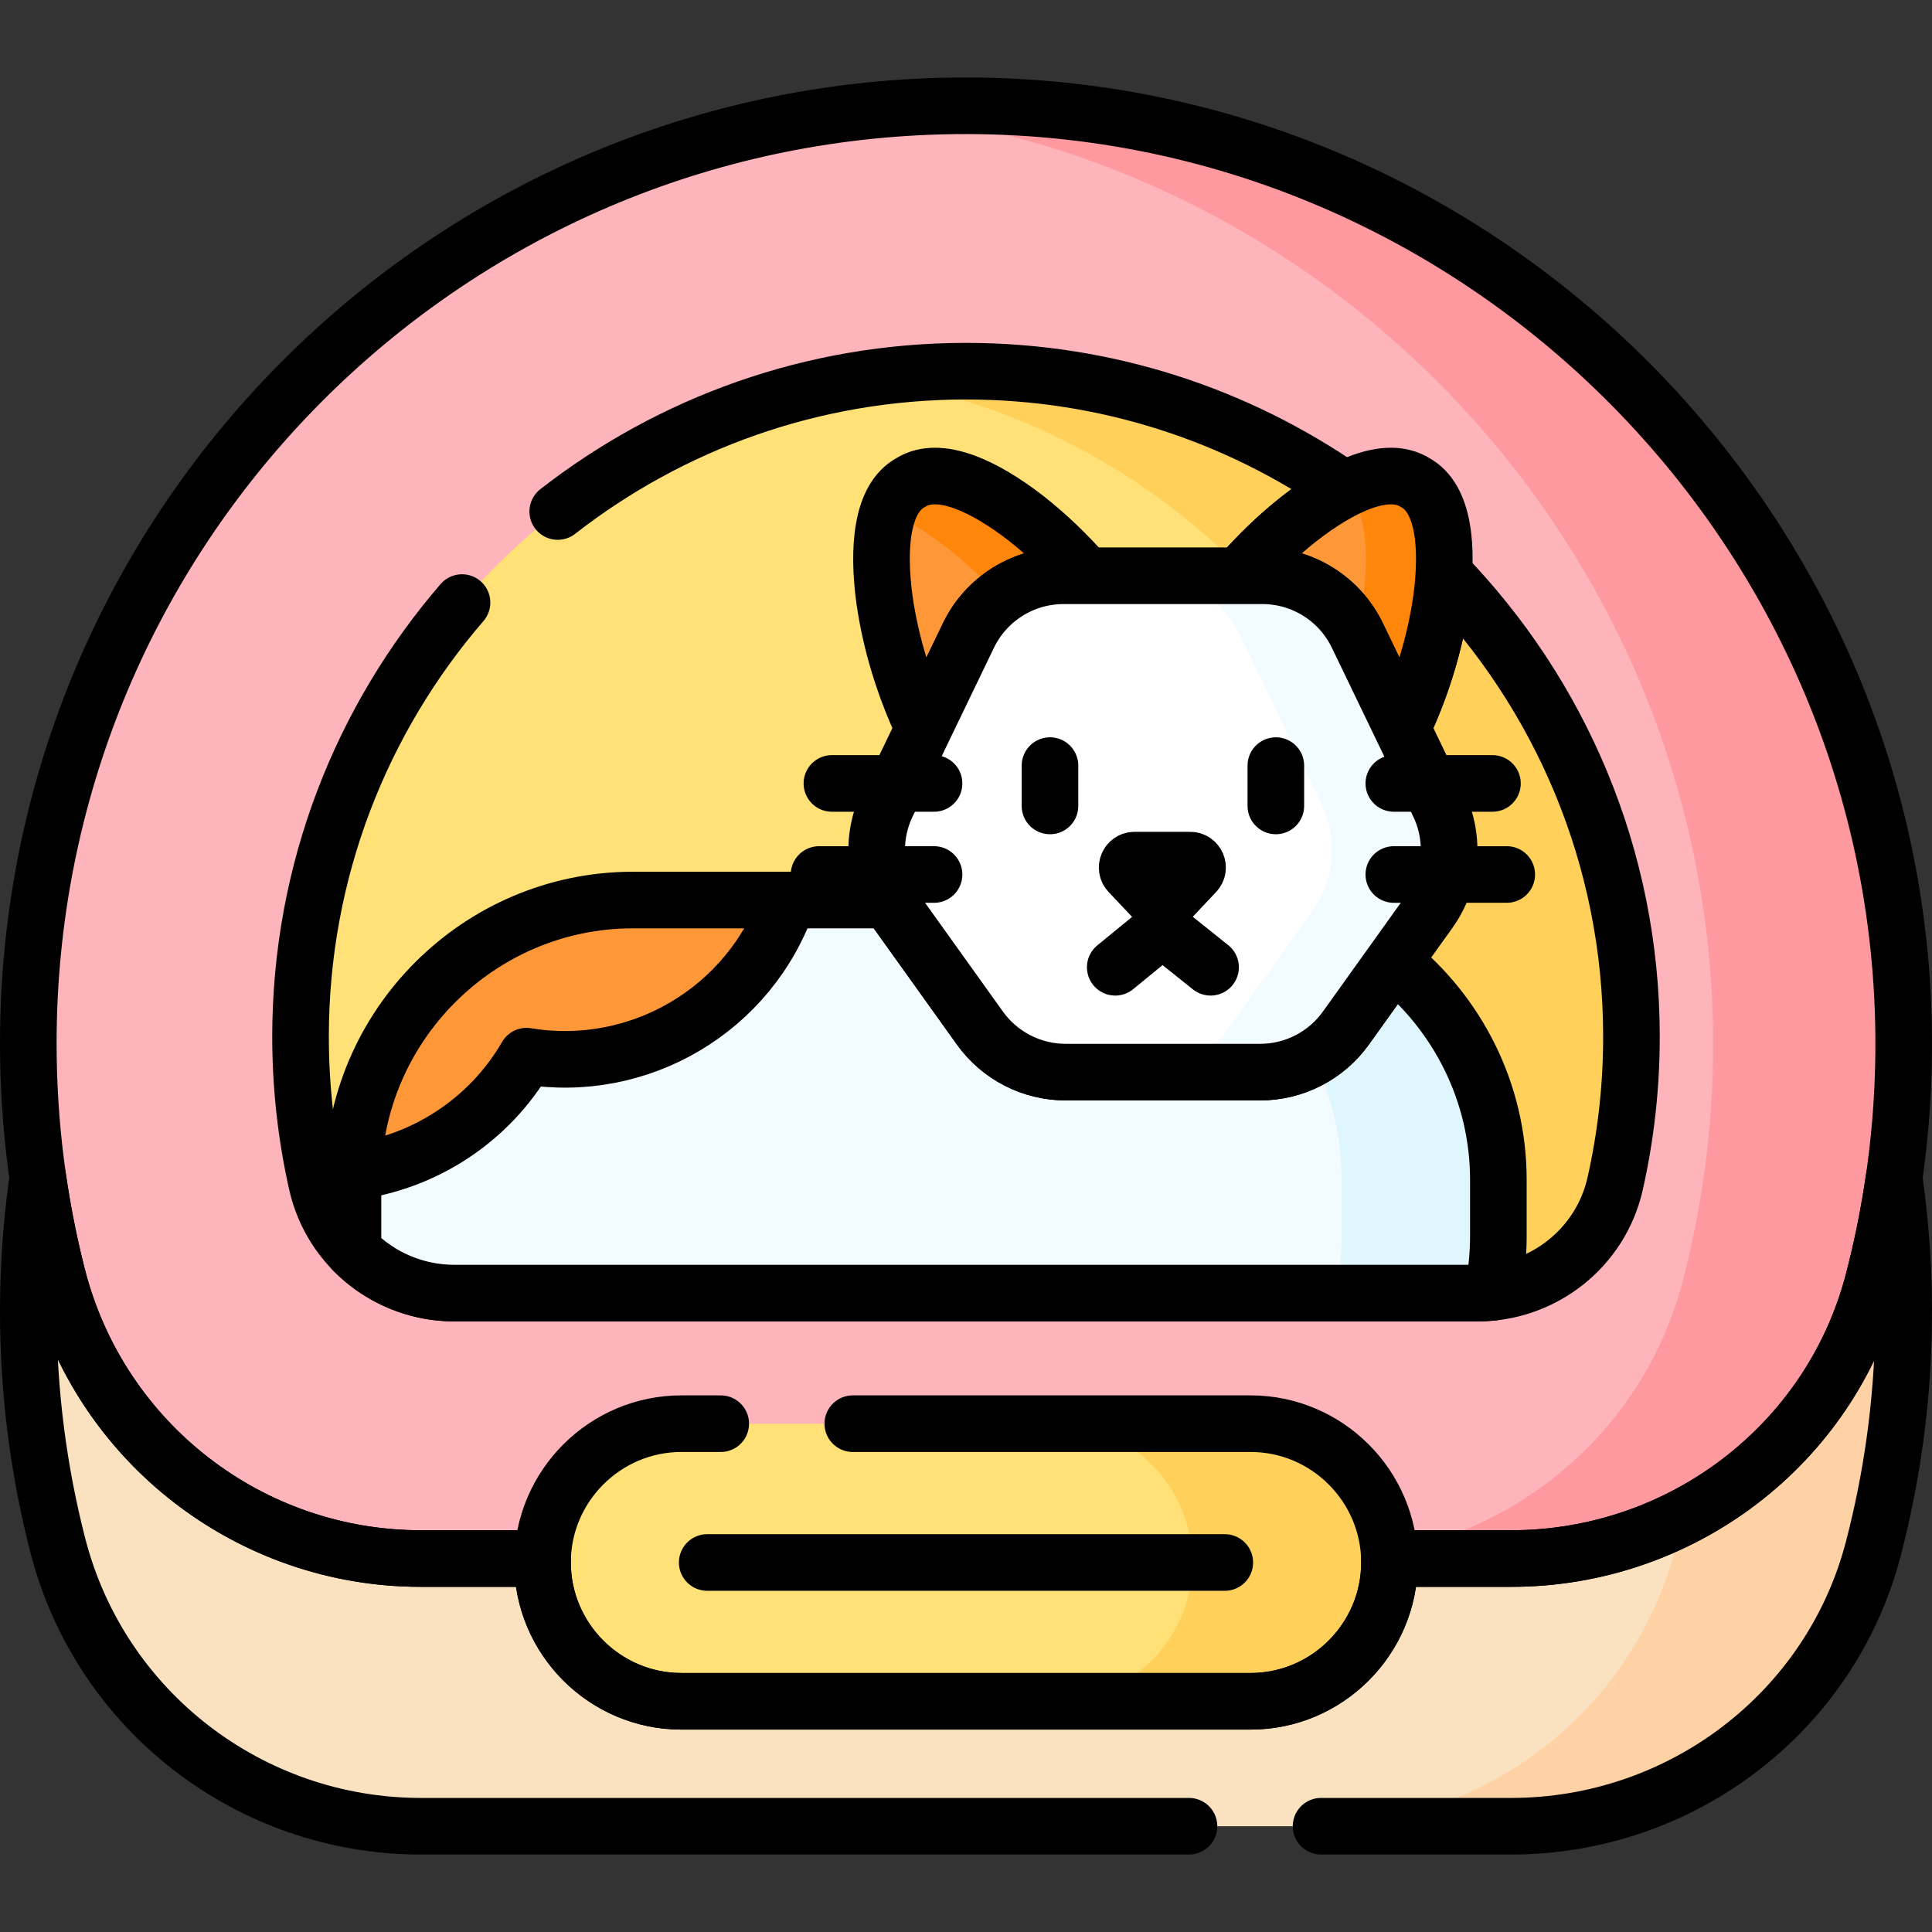 <?xml version="1.0" encoding="UTF-8"?> <svg xmlns="http://www.w3.org/2000/svg" xmlns:xlink="http://www.w3.org/1999/xlink" version="1.1" id="Capa_1" x="0px" y="0px" viewBox="0 0 512 512" style="enable-background:new 0 0 512 512;" xml:space="preserve" width="512" height="512"><rect x="0" y="0" width="512" height="512" fill="#333333" stroke="none"/> <g> <g> <path style="fill:#FAE2C0;" d="M501.386,308.348c-1.347,10.467-3.346,20.841-6.004,30.993&#10;&#9;&#9;&#9;c-11.196,42.758-50.225,72.62-94.911,72.62h-33.313c0.041,0.7,0.068,1.404,0.068,2.114c0,19.732-16.053,35.785-35.785,35.785&#10;&#9;&#9;&#9;H180.56c-19.732,0-35.785-16.053-35.785-35.785c0-0.71,0.027-1.414,0.068-2.114h-33.297c-44.963,0-84.145-30.431-95.284-74.002&#10;&#9;&#9;&#9;c-2.496-9.762-4.38-19.694-5.664-29.725C8.569,321.016,7.5,334.117,7.5,347.47c0,21.473,2.726,42.307,7.849,62.179&#10;&#9;&#9;&#9;c11.295,43.808,50.956,74.321,96.196,74.321h288.926c44.891,0,84.574-29.992,95.945-73.419c4.9-18.71,7.672-38.281,8.041-58.44&#10;&#9;&#9;&#9;C504.731,337.202,503.662,322.58,501.386,308.348z"></path> <g> <path style="fill:#FED2A4;" d="M501.386,308.348c-1.347,10.467-3.346,20.841-6.004,30.993&#10;&#9;&#9;&#9;&#9;c-7.09,27.078-25.352,48.971-49.135,61.396c-0.72,3.293-1.481,6.571-2.33,9.814c-11.372,43.427-51.054,73.419-95.945,73.419h52.5&#10;&#9;&#9;&#9;&#9;c44.891,0,84.574-29.992,95.945-73.419c4.9-18.71,7.672-38.281,8.041-58.44C504.731,337.202,503.662,322.58,501.386,308.348z"></path> </g> <path style="fill:#FDB4BA;" d="M242.768,28.376C111.677,35.253,7.5,143.726,7.5,276.53c0,21.298,2.682,41.968,7.725,61.694&#10;&#9;&#9;&#9;c11.252,44.011,50.894,74.807,96.32,74.807h33.256c0.556-19.25,16.377-34.741,35.759-34.741H331.44&#10;&#9;&#9;&#9;c19.382,0,35.203,15.491,35.759,34.741h33.272c44.891,0,84.574-29.992,95.945-73.419c4.023-15.365,6.613-31.311,7.614-47.686&#10;&#9;&#9;&#9;C513.064,144.277,390.489,20.626,242.768,28.376z"></path> <g> <path style="fill:#FE99A0;" d="M242.768,28.376c-4.112,0.216-8.198,0.532-12.255,0.945&#10;&#9;&#9;&#9;&#9;C360.49,42.542,461.771,157.239,453.531,291.925c-1.002,16.375-3.591,32.32-7.614,47.686&#10;&#9;&#9;&#9;&#9;c-9.897,37.795-41.241,65.404-78.797,71.932c0.035,0.494,0.066,0.989,0.08,1.487h33.272c44.891,0,84.574-29.992,95.945-73.419&#10;&#9;&#9;&#9;&#9;c4.023-15.365,6.613-31.311,7.614-47.686C513.064,144.277,390.489,20.626,242.768,28.376z"></path> </g> <path style="fill:none;stroke:#000000;stroke-width:15;stroke-linecap:round;stroke-linejoin:round;stroke-miterlimit:10;" d="&#10;&#9;&#9;&#9;M368.199,413.03h32.272c44.891,0,84.574-29.992,95.945-73.419c4.023-15.365,6.613-31.311,7.614-47.686&#10;&#9;&#9;&#9;c9.033-147.648-113.542-271.299-261.262-263.549C111.677,35.253,7.5,143.726,7.5,276.53c0,21.298,2.682,41.968,7.725,61.694&#10;&#9;&#9;&#9;c11.252,44.011,50.894,74.807,96.32,74.807h32.256"></path> <path style="fill:#FFE177;" d="M120.427,342.691c-17.413,0-32.619-11.992-36.452-28.978c-2.866-12.699-4.329-25.763-4.329-38.99&#10;&#9;&#9;&#9;c0-97.243,79.112-176.355,176.355-176.355s176.355,79.112,176.355,176.355c0,13.227-1.463,26.291-4.329,38.99&#10;&#9;&#9;&#9;c-3.833,16.986-19.04,28.978-36.452,28.978H120.427z"></path> <path style="fill:#FFD15B;" d="M256,98.368c-8.894,0-17.634,0.668-26.177,1.945C314.695,112.998,380,186.374,380,274.723&#10;&#9;&#9;&#9;c0,13.227-1.463,26.291-4.329,38.99c-3.833,16.986-19.04,28.978-36.452,28.978h52.355c17.413,0,32.619-11.992,36.452-28.978&#10;&#9;&#9;&#9;c2.866-12.699,4.329-25.763,4.329-38.99C432.355,177.48,353.243,98.368,256,98.368z"></path> <path style="fill:none;stroke:#000000;stroke-width:15;stroke-linecap:round;stroke-linejoin:round;stroke-miterlimit:10;" d="&#10;&#9;&#9;&#9;M122.439,159.686c-26.655,30.904-42.794,71.12-42.794,115.037c0,13.227,1.463,26.291,4.329,38.99&#10;&#9;&#9;&#9;c3.833,16.986,19.04,28.978,36.452,28.978h271.146c17.413,0,32.619-11.992,36.452-28.978c2.866-12.699,4.329-25.763,4.329-38.99&#10;&#9;&#9;&#9;c0-47.601-18.964-90.849-49.725-122.609c-0.13,2.245-0.353,4.542-0.668,6.861c-1.678,11.733-5.429,23.901-10.934,35.205&#10;&#9;&#9;&#9;l-12.212-25.338c-4.468-9.27-14.003-15.259-24.293-15.259h-6.846c5.166-6.074,10.847-11.574,16.801-16.249&#10;&#9;&#9;&#9;c3.886-3.008,7.887-5.653,11.771-7.616c-28.485-19.754-63.036-31.35-100.249-31.35c-40.744,0-78.301,13.895-108.194,37.187"></path> <path style="fill:#F2FBFF;" d="M368.449,254.282l-12.575,17.57c-5.051,7.059-13.248,11.272-21.929,11.272h-51.524&#10;&#9;&#9;&#9;c-8.681,0-16.878-4.214-21.929-11.272l-22.122-30.909c-0.56-0.783-1.06-1.595-1.528-2.421h-69.118&#10;&#9;&#9;&#9;c-40.801,0-74.184,33.383-74.184,74.185v14.804c0,1.324,0.039,2.64,0.108,3.947c6.865,7,16.433,11.234,26.779,11.234h271.146&#10;&#9;&#9;&#9;c1.343,0,2.67-0.08,3.983-0.219c1.001-4.836,1.528-9.841,1.528-14.962v-14.804C397.084,289.042,385.842,267.89,368.449,254.282z"></path> <path style="fill:#FE9738;" d="M208.849,238.521h-41.124c-40.062,0-72.948,32.189-74.128,71.978&#10;&#9;&#9;&#9;c18.934-2.502,36.113-13.622,45.945-30.605C169.16,284.821,198.799,267.777,208.849,238.521z"></path> <path style="fill:#DFF6FD;" d="M368.449,254.282l-12.575,17.57c-2.228,3.114-5.07,5.672-8.294,7.561&#10;&#9;&#9;&#9;c5.08,10.029,7.964,21.337,7.964,33.293v14.804c0,5.121-0.527,10.126-1.528,14.962c-1.312,0.139-2.64,0.219-3.983,0.219h41.54&#10;&#9;&#9;&#9;c1.343,0,2.67-0.08,3.983-0.219c1.001-4.836,1.528-9.841,1.528-14.962v-14.804C397.084,289.042,385.842,267.89,368.449,254.282z"></path> <path style="fill:none;stroke:#000000;stroke-width:15;stroke-linecap:round;stroke-linejoin:round;stroke-miterlimit:10;" d="&#10;&#9;&#9;&#9;M369.236,254.901l-12.548,17.533c-5.251,7.337-13.72,11.69-22.742,11.69h-51.524c-9.023,0-17.491-4.353-22.742-11.69&#10;&#9;&#9;&#9;l-22.122-30.91c-0.692-0.967-1.31-1.973-1.866-3.003h-67.967c-40.801,0-74.184,33.383-74.184,74.185v14.804&#10;&#9;&#9;&#9;c0,1.324,0.039,2.64,0.108,3.947c6.865,7,16.433,11.234,26.779,11.234h271.146c1.343,0,2.67-0.08,3.983-0.219&#10;&#9;&#9;&#9;c1.001-4.836,1.528-9.841,1.528-14.962v-14.804C397.084,289.4,386.181,268.527,369.236,254.901z"></path> <path style="fill:none;stroke:#000000;stroke-width:15;stroke-linecap:round;stroke-linejoin:round;stroke-miterlimit:10;" d="&#10;&#9;&#9;&#9;M93.596,310.5c18.934-2.502,36.113-13.622,45.945-30.605c29.619,4.926,59.258-12.118,69.308-41.374"></path> <g> <g> <path style="fill:#FE9738;" d="M245.337,194.18l12.212-25.338c4.468-9.27,14.003-15.259,24.293-15.259h6.846&#10;&#9;&#9;&#9;&#9;&#9;c-5.166-6.074-10.847-11.574-16.801-16.249c-11.006-8.519-22.95-14.159-30.472-9.496c-7.799,4.183-8.886,17.346-7.012,31.137&#10;&#9;&#9;&#9;&#9;&#9;C236.081,170.708,239.832,182.876,245.337,194.18z"></path> <path style="fill:#FE860A;" d="M265.69,158.998c4.593-3.434,10.245-5.415,16.152-5.415h6.846&#10;&#9;&#9;&#9;&#9;&#9;c-5.166-6.074-10.847-11.574-16.801-16.249c-11.006-8.519-22.95-14.159-30.472-9.496c-2.9,1.555-4.869,4.355-6.105,7.964&#10;&#9;&#9;&#9;&#9;&#9;c5.064,1.955,10.486,5.341,15.699,9.376C256.159,149.221,261.104,153.883,265.69,158.998z"></path> <path style="fill:#FE9738;" d="M334.524,153.583c10.29,0,19.825,5.989,24.293,15.259l12.212,25.338&#10;&#9;&#9;&#9;&#9;&#9;c5.505-11.304,9.256-23.472,10.934-35.205c1.874-13.791,0.787-26.954-7.012-31.137c-7.522-4.663-19.465,0.977-30.472,9.496&#10;&#9;&#9;&#9;&#9;&#9;c-5.954,4.674-11.635,10.174-16.801,16.249H334.524z"></path> <path style="fill:#FE860A;" d="M361.203,158.976c-0.499,3.489-1.2,7.016-2.057,10.548l11.883,24.657&#10;&#9;&#9;&#9;&#9;&#9;c5.505-11.304,9.256-23.472,10.934-35.205c1.874-13.791,0.787-26.954-7.012-31.137c-4.801-2.976-11.403-1.752-18.412,1.735&#10;&#9;&#9;&#9;&#9;&#9;C362.183,134.976,362.869,146.719,361.203,158.976z"></path> </g> <g> <path style="fill:none;stroke:#000000;stroke-width:15;stroke-linecap:round;stroke-linejoin:round;stroke-miterlimit:10;" d="&#10;&#9;&#9;&#9;&#9;&#9;M244.78,193.033l11.868-24.625c4.663-9.675,14.454-15.825,25.193-15.825h5.994c-4.935-5.68-10.323-10.831-15.949-15.248&#10;&#9;&#9;&#9;&#9;&#9;c-11.006-8.519-22.95-14.159-30.472-9.496c-7.799,4.183-8.886,17.346-7.012,31.137&#10;&#9;&#9;&#9;&#9;&#9;C236.025,170.312,239.577,182.056,244.78,193.033z"></path> <path style="fill:none;stroke:#000000;stroke-width:15;stroke-linecap:round;stroke-linejoin:round;stroke-miterlimit:10;" d="&#10;&#9;&#9;&#9;&#9;&#9;M334.524,152.583c10.74,0,20.531,6.15,25.194,15.825l11.868,24.625c5.203-10.977,8.756-22.721,10.377-34.057&#10;&#9;&#9;&#9;&#9;&#9;c1.874-13.791,0.787-26.954-7.012-31.137c-7.522-4.663-19.465,0.977-30.472,9.496c-5.626,4.418-11.013,9.569-15.949,15.248&#10;&#9;&#9;&#9;&#9;&#9;H334.524z"></path> </g> <path style="fill:#FFFFFF;" d="M334.524,152.583h-52.682c-10.74,0-20.531,6.15-25.193,15.825l-21.543,44.699&#10;&#9;&#9;&#9;&#9;c-4.438,9.209-3.498,20.106,2.451,28.419l22.122,30.91c5.251,7.337,13.72,11.69,22.742,11.69h51.524&#10;&#9;&#9;&#9;&#9;c9.023,0,17.491-4.353,22.742-11.69l22.122-30.91c5.95-8.313,6.889-19.21,2.451-28.419l-21.543-44.699&#10;&#9;&#9;&#9;&#9;C355.055,158.733,345.264,152.583,334.524,152.583z"></path> <path style="fill:#F2FBFF;" d="M381.26,213.106l-21.542-44.698c-4.663-9.675-14.454-15.825-25.194-15.825h-31.034&#10;&#9;&#9;&#9;&#9;c10.74,0,20.531,6.15,25.194,15.825l21.542,44.698c4.438,9.209,3.499,20.106-2.451,28.418l-22.122,30.91&#10;&#9;&#9;&#9;&#9;c-5.251,7.337-13.72,11.69-22.742,11.69h31.034c9.023,0,17.491-4.353,22.742-11.69l22.122-30.91&#10;&#9;&#9;&#9;&#9;C384.759,233.212,385.699,222.315,381.26,213.106z"></path> <path style="fill:none;stroke:#000000;stroke-width:15;stroke-linecap:round;stroke-linejoin:round;stroke-miterlimit:10;" d="&#10;&#9;&#9;&#9;&#9;M334.524,152.583h-52.682c-10.74,0-20.531,6.15-25.193,15.825l-21.543,44.699c-4.438,9.209-3.498,20.106,2.451,28.419&#10;&#9;&#9;&#9;&#9;l22.122,30.91c5.251,7.337,13.72,11.69,22.742,11.69h51.524c9.023,0,17.491-4.353,22.742-11.69l22.122-30.91&#10;&#9;&#9;&#9;&#9;c5.95-8.313,6.889-19.21,2.451-28.419l-21.543-44.699C355.055,158.733,345.264,152.583,334.524,152.583z"></path> <g> <path style="fill:#FFFFFF;stroke:#000000;stroke-width:15;stroke-linecap:round;stroke-linejoin:round;stroke-miterlimit:10;" d="&#10;&#9;&#9;&#9;&#9;&#9;M308.039,240.575l8.797-9.347c1.17-1.244,0.289-3.284-1.419-3.284H300.66c-1.708,0-2.589,2.041-1.419,3.284L308.039,240.575z"></path> <polyline style="fill:none;stroke:#000000;stroke-width:15;stroke-linecap:round;stroke-linejoin:round;stroke-miterlimit:10;" points="&#10;&#9;&#9;&#9;&#9;&#9;320.815,256.335 308.039,246.113 295.551,256.335 &#9;&#9;&#9;&#9;"></polyline> <line style="fill:none;stroke:#000000;stroke-width:15;stroke-linecap:round;stroke-linejoin:round;stroke-miterlimit:10;" x1="308.039" y1="246.113" x2="308.039" y2="240.575"></line> </g> <g> <g> <line style="fill:none;stroke:#000000;stroke-width:15;stroke-linecap:round;stroke-linejoin:round;stroke-miterlimit:10;" x1="369.378" y1="207.616" x2="395.515" y2="207.616"></line> <line style="fill:none;stroke:#000000;stroke-width:15;stroke-linecap:round;stroke-linejoin:round;stroke-miterlimit:10;" x1="369.378" y1="231.752" x2="399.305" y2="231.752"></line> </g> <g> <line style="fill:none;stroke:#000000;stroke-width:15;stroke-linecap:round;stroke-linejoin:round;stroke-miterlimit:10;" x1="220.465" y1="207.616" x2="247.533" y2="207.616"></line> <line style="fill:none;stroke:#000000;stroke-width:15;stroke-linecap:round;stroke-linejoin:round;stroke-miterlimit:10;" x1="217.061" y1="231.752" x2="247.533" y2="231.752"></line> </g> </g> <g> <line style="fill:none;stroke:#000000;stroke-width:15;stroke-linecap:round;stroke-linejoin:round;stroke-miterlimit:10;" x1="278.256" y1="202.894" x2="278.256" y2="213.582"></line> <line style="fill:none;stroke:#000000;stroke-width:15;stroke-linecap:round;stroke-linejoin:round;stroke-miterlimit:10;" x1="338.11" y1="202.894" x2="338.11" y2="213.582"></line> </g> </g> <g> <path style="fill:#FFE177;" d="M331.441,450.86H180.559c-20.232,0-36.785-16.553-36.785-36.785v0&#10;&#9;&#9;&#9;&#9;c0-20.232,16.553-36.785,36.785-36.785h150.881c20.232,0,36.785,16.553,36.785,36.785v0&#10;&#9;&#9;&#9;&#9;C368.226,434.306,351.673,450.86,331.441,450.86z"></path> <path style="fill:#FFD15B;" d="M331.441,377.29h-52.226c20.232,0,36.785,16.553,36.785,36.785v0&#10;&#9;&#9;&#9;&#9;c0,20.232-16.553,36.785-36.785,36.785h52.226c20.232,0,36.785-16.553,36.785-36.785v0&#10;&#9;&#9;&#9;&#9;C368.226,393.843,351.673,377.29,331.441,377.29z"></path> <path style="fill:none;stroke:#000000;stroke-width:15;stroke-linecap:round;stroke-linejoin:round;stroke-miterlimit:10;" d="&#10;&#9;&#9;&#9;&#9;M191,377.29h-10.441c-20.232,0-36.785,16.553-36.785,36.785v0c0,20.232,16.553,36.785,36.785,36.785h150.881&#10;&#9;&#9;&#9;&#9;c20.232,0,36.785-16.553,36.785-36.785v0c0-20.232-16.553-36.785-36.785-36.785H226"></path> <line style="fill:none;stroke:#000000;stroke-width:15;stroke-linecap:round;stroke-linejoin:round;stroke-miterlimit:10;" x1="187.418" y1="414.075" x2="324.583" y2="414.075"></line> </g> </g> <path style="fill:none;stroke:#000000;stroke-width:15;stroke-linecap:round;stroke-linejoin:round;stroke-miterlimit:10;" d="&#10;&#9;&#9;M350.094,483.97h50.377c44.891,0,84.574-29.992,95.945-73.419c4.9-18.71,7.672-38.281,8.041-58.44&#10;&#9;&#9;c0.249-13.591-0.629-26.939-2.508-39.975c-1.341,9.334-3.185,18.506-5.533,27.475c-11.372,43.427-51.054,73.419-95.945,73.419&#10;&#9;&#9;h-32.272c0.01,0.348,0.027,0.694,0.027,1.045v0c0,20.232-16.553,36.785-36.785,36.785H180.559&#10;&#9;&#9;c-20.232,0-36.785-16.553-36.785-36.785v0c0-0.35,0.017-0.697,0.027-1.045h-32.256c-45.427,0-85.069-30.796-96.32-74.807&#10;&#9;&#9;c-2.186-8.55-3.926-17.277-5.199-26.156C8.374,323.632,7.5,335.448,7.5,347.47c0,21.473,2.726,42.307,7.849,62.179&#10;&#9;&#9;c11.295,43.808,50.956,74.321,96.196,74.321h203.549"></path> </g> </svg> 